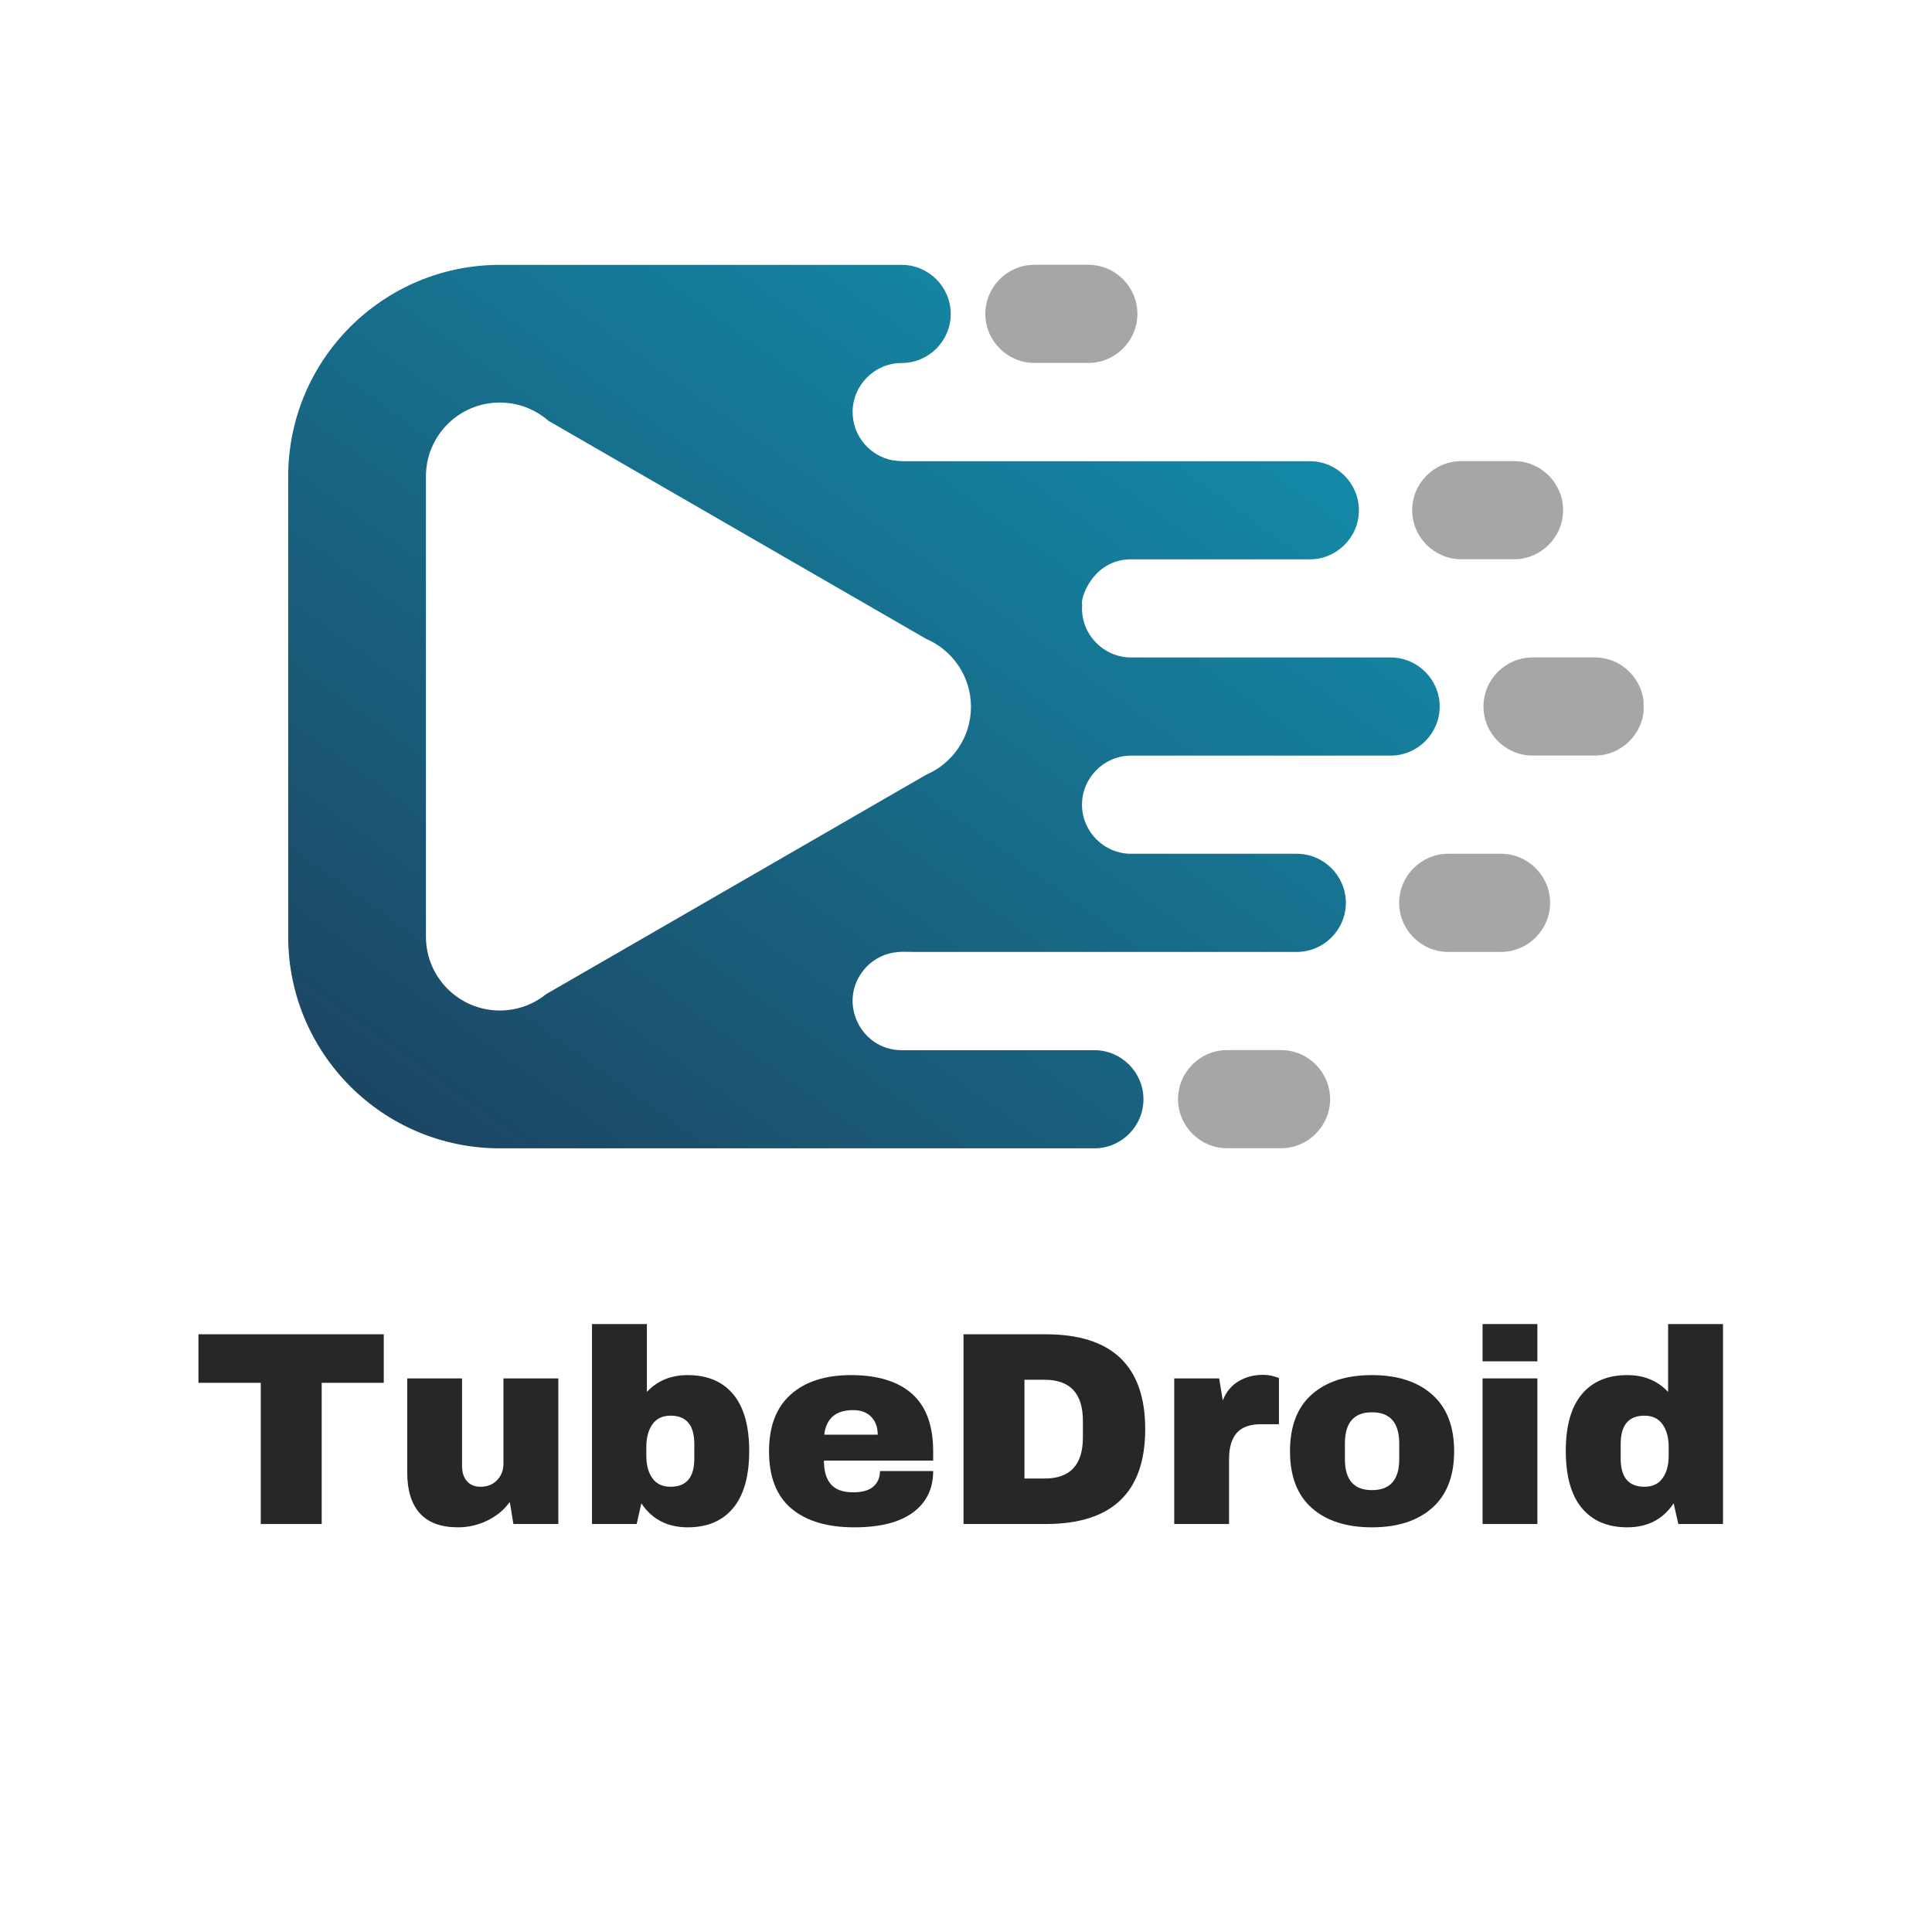 <svg xmlns="http://www.w3.org/2000/svg" xmlns:xlink="http://www.w3.org/1999/xlink" width="500" zoomAndPan="magnify" viewBox="0 0 375 375" height="500" preserveAspectRatio="xMidYMid meet" version="1.0"><defs><g/><clipPath id="5680f06403"><path d="M 287 127 L 319.023 127 L 319.023 147 L 287 147 Z M 287 127 " clip-rule="nonzero"/></clipPath><clipPath id="0edf266a92"><path d="M 191 51.395 L 221 51.395 L 221 71 L 191 71 Z M 191 51.395 " clip-rule="nonzero"/></clipPath><clipPath id="97605d64e9"><path d="M 55.773 51.395 L 280 51.395 L 280 223 L 55.773 223 Z M 55.773 51.395 " clip-rule="nonzero"/></clipPath><clipPath id="439a9d1880"><path d="M 179.781 124.008 C 184.887 126.203 188.465 131.281 188.465 137.188 C 188.465 143.098 184.887 148.176 179.781 150.371 L 142.641 171.816 L 105.996 192.969 C 103.539 194.953 100.406 196.137 97.012 196.137 C 89.094 196.137 82.672 189.715 82.672 181.801 L 82.672 92.469 C 82.672 84.551 89.094 78.133 97.012 78.133 C 100.617 78.133 103.918 79.465 106.438 81.668 L 142.641 102.57 L 179.785 124.016 Z M 167.672 188.23 C 169.105 186.5 171.141 185.277 173.457 184.891 C 175.051 184.648 175.656 184.766 177.285 184.766 L 251.707 184.766 C 256.945 184.766 261.23 180.48 261.23 175.238 C 261.23 170 256.945 165.715 251.707 165.715 L 219.543 165.715 C 214.262 165.715 210.016 161.395 210.016 156.191 C 210.016 150.934 214.324 146.664 219.543 146.664 L 269.918 146.664 C 275.156 146.664 279.441 142.379 279.441 137.141 C 279.441 131.898 275.156 127.613 269.918 127.613 L 219.543 127.613 C 214.316 127.613 210.016 123.348 210.016 118.09 L 210.047 117.277 C 209.633 116.445 211.965 108.566 219.543 108.566 L 254.238 108.566 C 259.48 108.566 263.762 104.281 263.762 99.039 C 263.762 93.801 259.473 89.516 254.238 89.516 L 177.293 89.516 C 175.465 89.516 175.086 89.594 173.172 89.332 C 171.082 88.918 169.234 87.816 167.871 86.273 C 166.395 84.594 165.492 82.391 165.492 79.984 C 165.492 74.746 169.773 70.461 175.016 70.461 C 180.258 70.461 184.539 66.176 184.539 60.934 C 184.539 55.695 180.25 51.41 175.016 51.41 L 97.016 51.41 C 74.344 51.41 55.941 69.812 55.941 92.484 L 55.941 181.816 C 55.941 204.488 74.344 222.891 97.016 222.891 L 212.422 222.891 C 217.66 222.891 221.945 218.605 221.945 213.367 C 221.945 208.125 217.656 203.84 212.422 203.84 L 175.016 203.84 C 167.012 203.84 162.547 194.449 167.676 188.254 Z M 167.672 188.23 " clip-rule="evenodd"/></clipPath><linearGradient x1="60.56" gradientTransform="matrix(0.534, 0, 0, 0.534, 55.93, 51.394)" y1="364.488" x2="354.904" gradientUnits="userSpaceOnUse" y2="-45.55" id="22508f08be"><stop stop-opacity="1" stop-color="rgb(11.217%, 25.639%, 37.013%)" offset="0"/><stop stop-opacity="1" stop-color="rgb(11.198%, 25.771%, 37.148%)" offset="0.008"/><stop stop-opacity="1" stop-color="rgb(11.165%, 26.035%, 37.415%)" offset="0.016"/><stop stop-opacity="1" stop-color="rgb(11.13%, 26.297%, 37.683%)" offset="0.023"/><stop stop-opacity="1" stop-color="rgb(11.095%, 26.561%, 37.95%)" offset="0.031"/><stop stop-opacity="1" stop-color="rgb(11.061%, 26.825%, 38.219%)" offset="0.039"/><stop stop-opacity="1" stop-color="rgb(11.026%, 27.087%, 38.486%)" offset="0.047"/><stop stop-opacity="1" stop-color="rgb(10.991%, 27.351%, 38.754%)" offset="0.055"/><stop stop-opacity="1" stop-color="rgb(10.957%, 27.615%, 39.021%)" offset="0.062"/><stop stop-opacity="1" stop-color="rgb(10.922%, 27.879%, 39.29%)" offset="0.07"/><stop stop-opacity="1" stop-color="rgb(10.887%, 28.142%, 39.558%)" offset="0.078"/><stop stop-opacity="1" stop-color="rgb(10.854%, 28.406%, 39.825%)" offset="0.086"/><stop stop-opacity="1" stop-color="rgb(10.818%, 28.67%, 40.094%)" offset="0.094"/><stop stop-opacity="1" stop-color="rgb(10.783%, 28.932%, 40.361%)" offset="0.102"/><stop stop-opacity="1" stop-color="rgb(10.75%, 29.196%, 40.63%)" offset="0.109"/><stop stop-opacity="1" stop-color="rgb(10.715%, 29.46%, 40.897%)" offset="0.117"/><stop stop-opacity="1" stop-color="rgb(10.68%, 29.723%, 41.165%)" offset="0.125"/><stop stop-opacity="1" stop-color="rgb(10.646%, 29.987%, 41.432%)" offset="0.133"/><stop stop-opacity="1" stop-color="rgb(10.611%, 30.251%, 41.701%)" offset="0.141"/><stop stop-opacity="1" stop-color="rgb(10.576%, 30.513%, 41.969%)" offset="0.148"/><stop stop-opacity="1" stop-color="rgb(10.542%, 30.777%, 42.236%)" offset="0.156"/><stop stop-opacity="1" stop-color="rgb(10.507%, 31.041%, 42.505%)" offset="0.164"/><stop stop-opacity="1" stop-color="rgb(10.472%, 31.303%, 42.772%)" offset="0.172"/><stop stop-opacity="1" stop-color="rgb(10.439%, 31.567%, 43.04%)" offset="0.18"/><stop stop-opacity="1" stop-color="rgb(10.403%, 31.831%, 43.307%)" offset="0.188"/><stop stop-opacity="1" stop-color="rgb(10.368%, 32.094%, 43.576%)" offset="0.195"/><stop stop-opacity="1" stop-color="rgb(10.335%, 32.358%, 43.843%)" offset="0.203"/><stop stop-opacity="1" stop-color="rgb(10.3%, 32.622%, 44.112%)" offset="0.211"/><stop stop-opacity="1" stop-color="rgb(10.265%, 32.886%, 44.38%)" offset="0.219"/><stop stop-opacity="1" stop-color="rgb(10.231%, 33.148%, 44.647%)" offset="0.227"/><stop stop-opacity="1" stop-color="rgb(10.196%, 33.412%, 44.916%)" offset="0.234"/><stop stop-opacity="1" stop-color="rgb(10.161%, 33.676%, 45.183%)" offset="0.242"/><stop stop-opacity="1" stop-color="rgb(10.127%, 33.939%, 45.451%)" offset="0.25"/><stop stop-opacity="1" stop-color="rgb(10.092%, 34.203%, 45.718%)" offset="0.258"/><stop stop-opacity="1" stop-color="rgb(10.057%, 34.467%, 45.987%)" offset="0.266"/><stop stop-opacity="1" stop-color="rgb(10.023%, 34.729%, 46.255%)" offset="0.273"/><stop stop-opacity="1" stop-color="rgb(9.988%, 34.993%, 46.523%)" offset="0.281"/><stop stop-opacity="1" stop-color="rgb(9.953%, 35.257%, 46.791%)" offset="0.289"/><stop stop-opacity="1" stop-color="rgb(9.92%, 35.519%, 47.058%)" offset="0.297"/><stop stop-opacity="1" stop-color="rgb(9.885%, 35.783%, 47.327%)" offset="0.305"/><stop stop-opacity="1" stop-color="rgb(9.85%, 36.047%, 47.594%)" offset="0.312"/><stop stop-opacity="1" stop-color="rgb(9.816%, 36.31%, 47.862%)" offset="0.32"/><stop stop-opacity="1" stop-color="rgb(9.781%, 36.574%, 48.129%)" offset="0.328"/><stop stop-opacity="1" stop-color="rgb(9.746%, 36.838%, 48.398%)" offset="0.336"/><stop stop-opacity="1" stop-color="rgb(9.712%, 37.1%, 48.666%)" offset="0.344"/><stop stop-opacity="1" stop-color="rgb(9.677%, 37.364%, 48.933%)" offset="0.352"/><stop stop-opacity="1" stop-color="rgb(9.642%, 37.628%, 49.202%)" offset="0.359"/><stop stop-opacity="1" stop-color="rgb(9.608%, 37.892%, 49.469%)" offset="0.367"/><stop stop-opacity="1" stop-color="rgb(9.573%, 38.155%, 49.738%)" offset="0.375"/><stop stop-opacity="1" stop-color="rgb(9.538%, 38.419%, 50.005%)" offset="0.383"/><stop stop-opacity="1" stop-color="rgb(9.505%, 38.683%, 50.273%)" offset="0.391"/><stop stop-opacity="1" stop-color="rgb(9.47%, 38.945%, 50.54%)" offset="0.398"/><stop stop-opacity="1" stop-color="rgb(9.435%, 39.209%, 50.809%)" offset="0.406"/><stop stop-opacity="1" stop-color="rgb(9.401%, 39.473%, 51.077%)" offset="0.414"/><stop stop-opacity="1" stop-color="rgb(9.366%, 39.735%, 51.344%)" offset="0.422"/><stop stop-opacity="1" stop-color="rgb(9.331%, 39.999%, 51.613%)" offset="0.43"/><stop stop-opacity="1" stop-color="rgb(9.297%, 40.263%, 51.88%)" offset="0.438"/><stop stop-opacity="1" stop-color="rgb(9.262%, 40.526%, 52.148%)" offset="0.445"/><stop stop-opacity="1" stop-color="rgb(9.227%, 40.79%, 52.415%)" offset="0.453"/><stop stop-opacity="1" stop-color="rgb(9.193%, 41.054%, 52.684%)" offset="0.461"/><stop stop-opacity="1" stop-color="rgb(9.158%, 41.316%, 52.951%)" offset="0.469"/><stop stop-opacity="1" stop-color="rgb(9.123%, 41.58%, 53.22%)" offset="0.477"/><stop stop-opacity="1" stop-color="rgb(9.09%, 41.844%, 53.488%)" offset="0.483"/><stop stop-opacity="1" stop-color="rgb(9.073%, 41.975%, 53.622%)" offset="0.484"/><stop stop-opacity="1" stop-color="rgb(9.055%, 42.107%, 53.755%)" offset="0.492"/><stop stop-opacity="1" stop-color="rgb(9.019%, 42.371%, 54.024%)" offset="0.5"/><stop stop-opacity="1" stop-color="rgb(8.986%, 42.635%, 54.291%)" offset="0.508"/><stop stop-opacity="1" stop-color="rgb(8.951%, 42.897%, 54.559%)" offset="0.516"/><stop stop-opacity="1" stop-color="rgb(8.916%, 43.161%, 54.826%)" offset="0.517"/><stop stop-opacity="1" stop-color="rgb(8.899%, 43.294%, 54.961%)" offset="0.523"/><stop stop-opacity="1" stop-color="rgb(8.882%, 43.425%, 55.095%)" offset="0.531"/><stop stop-opacity="1" stop-color="rgb(8.847%, 43.689%, 55.362%)" offset="0.539"/><stop stop-opacity="1" stop-color="rgb(8.812%, 43.951%, 55.63%)" offset="0.547"/><stop stop-opacity="1" stop-color="rgb(8.778%, 44.215%, 55.899%)" offset="0.555"/><stop stop-opacity="1" stop-color="rgb(8.743%, 44.479%, 56.166%)" offset="0.562"/><stop stop-opacity="1" stop-color="rgb(8.708%, 44.742%, 56.435%)" offset="0.57"/><stop stop-opacity="1" stop-color="rgb(8.675%, 45.006%, 56.702%)" offset="0.578"/><stop stop-opacity="1" stop-color="rgb(8.64%, 45.27%, 56.97%)" offset="0.586"/><stop stop-opacity="1" stop-color="rgb(8.604%, 45.532%, 57.237%)" offset="0.594"/><stop stop-opacity="1" stop-color="rgb(8.571%, 45.796%, 57.506%)" offset="0.602"/><stop stop-opacity="1" stop-color="rgb(8.536%, 46.06%, 57.773%)" offset="0.609"/><stop stop-opacity="1" stop-color="rgb(8.501%, 46.323%, 58.041%)" offset="0.617"/><stop stop-opacity="1" stop-color="rgb(8.467%, 46.587%, 58.31%)" offset="0.625"/><stop stop-opacity="1" stop-color="rgb(8.432%, 46.851%, 58.577%)" offset="0.633"/><stop stop-opacity="1" stop-color="rgb(8.398%, 47.113%, 58.846%)" offset="0.641"/><stop stop-opacity="1" stop-color="rgb(8.363%, 47.377%, 59.113%)" offset="0.648"/><stop stop-opacity="1" stop-color="rgb(8.328%, 47.641%, 59.381%)" offset="0.656"/><stop stop-opacity="1" stop-color="rgb(8.295%, 47.903%, 59.648%)" offset="0.664"/><stop stop-opacity="1" stop-color="rgb(8.26%, 48.167%, 59.917%)" offset="0.672"/><stop stop-opacity="1" stop-color="rgb(8.224%, 48.431%, 60.184%)" offset="0.68"/><stop stop-opacity="1" stop-color="rgb(8.191%, 48.695%, 60.452%)" offset="0.688"/><stop stop-opacity="1" stop-color="rgb(8.156%, 48.958%, 60.721%)" offset="0.695"/><stop stop-opacity="1" stop-color="rgb(8.121%, 49.222%, 60.988%)" offset="0.703"/><stop stop-opacity="1" stop-color="rgb(8.087%, 49.486%, 61.256%)" offset="0.711"/><stop stop-opacity="1" stop-color="rgb(8.052%, 49.748%, 61.523%)" offset="0.719"/><stop stop-opacity="1" stop-color="rgb(8.017%, 50.012%, 61.792%)" offset="0.727"/><stop stop-opacity="1" stop-color="rgb(7.983%, 50.276%, 62.059%)" offset="0.734"/><stop stop-opacity="1" stop-color="rgb(7.948%, 50.539%, 62.328%)" offset="0.742"/><stop stop-opacity="1" stop-color="rgb(7.913%, 50.803%, 62.595%)" offset="0.75"/><stop stop-opacity="1" stop-color="rgb(7.88%, 51.067%, 62.863%)" offset="0.758"/><stop stop-opacity="1" stop-color="rgb(7.845%, 51.329%, 63.132%)" offset="0.766"/><stop stop-opacity="1" stop-color="rgb(7.809%, 51.593%, 63.399%)" offset="0.773"/><stop stop-opacity="1" stop-color="rgb(7.776%, 51.857%, 63.667%)" offset="0.781"/><stop stop-opacity="1" stop-color="rgb(7.741%, 52.119%, 63.934%)" offset="0.789"/><stop stop-opacity="1" stop-color="rgb(7.706%, 52.383%, 64.203%)" offset="0.797"/><stop stop-opacity="1" stop-color="rgb(7.672%, 52.647%, 64.47%)" offset="0.805"/><stop stop-opacity="1" stop-color="rgb(7.637%, 52.91%, 64.738%)" offset="0.812"/><stop stop-opacity="1" stop-color="rgb(7.602%, 53.174%, 65.005%)" offset="0.82"/><stop stop-opacity="1" stop-color="rgb(7.568%, 53.438%, 65.274%)" offset="0.828"/><stop stop-opacity="1" stop-color="rgb(7.533%, 53.702%, 65.543%)" offset="0.836"/><stop stop-opacity="1" stop-color="rgb(7.498%, 53.964%, 65.81%)" offset="0.844"/><stop stop-opacity="1" stop-color="rgb(7.465%, 54.228%, 66.078%)" offset="0.852"/><stop stop-opacity="1" stop-color="rgb(7.43%, 54.492%, 66.345%)" offset="0.859"/><stop stop-opacity="1" stop-color="rgb(7.394%, 54.755%, 66.614%)" offset="0.867"/><stop stop-opacity="1" stop-color="rgb(7.361%, 55.019%, 66.881%)" offset="0.875"/><stop stop-opacity="1" stop-color="rgb(7.326%, 55.283%, 67.149%)" offset="0.883"/><stop stop-opacity="1" stop-color="rgb(7.291%, 55.545%, 67.416%)" offset="0.891"/><stop stop-opacity="1" stop-color="rgb(7.257%, 55.809%, 67.685%)" offset="0.898"/><stop stop-opacity="1" stop-color="rgb(7.222%, 56.073%, 67.953%)" offset="0.906"/><stop stop-opacity="1" stop-color="rgb(7.187%, 56.335%, 68.221%)" offset="0.914"/><stop stop-opacity="1" stop-color="rgb(7.153%, 56.599%, 68.489%)" offset="0.922"/><stop stop-opacity="1" stop-color="rgb(7.118%, 56.863%, 68.756%)" offset="0.93"/><stop stop-opacity="1" stop-color="rgb(7.083%, 57.126%, 69.025%)" offset="0.938"/><stop stop-opacity="1" stop-color="rgb(7.05%, 57.39%, 69.292%)" offset="0.945"/><stop stop-opacity="1" stop-color="rgb(7.014%, 57.654%, 69.56%)" offset="0.953"/><stop stop-opacity="1" stop-color="rgb(6.979%, 57.916%, 69.827%)" offset="0.961"/><stop stop-opacity="1" stop-color="rgb(6.946%, 58.18%, 70.096%)" offset="0.969"/><stop stop-opacity="1" stop-color="rgb(6.911%, 58.444%, 70.364%)" offset="0.977"/><stop stop-opacity="1" stop-color="rgb(6.876%, 58.708%, 70.631%)" offset="0.984"/><stop stop-opacity="1" stop-color="rgb(6.842%, 58.971%, 70.9%)" offset="0.992"/><stop stop-opacity="1" stop-color="rgb(6.807%, 59.235%, 71.167%)" offset="1"/></linearGradient></defs><path fill="#a6a6a6" d="M 283.629 89.5 C 278.391 89.5 274.105 93.785 274.105 99.023 C 274.105 104.266 278.395 108.551 283.629 108.551 L 293.871 108.551 C 299.105 108.551 303.395 104.266 303.395 99.023 C 303.395 93.785 299.113 89.5 293.871 89.5 Z M 283.629 89.5 " fill-opacity="1" fill-rule="evenodd"/><g clip-path="url(#5680f06403)"><path fill="#a6a6a6" d="M 297.473 127.605 C 292.23 127.605 287.941 131.887 287.941 137.129 C 287.941 142.371 292.23 146.652 297.473 146.652 L 309.543 146.652 C 314.781 146.652 319.07 142.371 319.07 137.129 C 319.07 131.887 314.785 127.605 309.543 127.605 Z M 297.473 127.605 " fill-opacity="1" fill-rule="evenodd"/></g><path fill="#a6a6a6" d="M 291.34 165.715 L 281.102 165.715 C 275.863 165.715 271.578 170 271.578 175.238 C 271.578 180.48 275.863 184.766 281.102 184.766 L 291.34 184.766 C 296.578 184.766 300.871 180.48 300.871 175.238 C 300.871 170 296.586 165.715 291.34 165.715 Z M 291.34 165.715 " fill-opacity="1" fill-rule="evenodd"/><path fill="#a6a6a6" d="M 258.172 213.344 C 258.172 208.105 253.887 203.82 248.645 203.82 L 238.18 203.82 C 232.938 203.82 228.656 208.105 228.656 213.344 C 228.656 218.586 232.945 222.871 238.18 222.871 L 248.645 222.871 C 253.879 222.871 258.172 218.586 258.172 213.344 Z M 258.172 213.344 " fill-opacity="1" fill-rule="evenodd"/><g clip-path="url(#0edf266a92)"><path fill="#a6a6a6" d="M 211.238 70.445 C 216.48 70.445 220.766 66.16 220.766 60.918 C 220.766 55.68 216.48 51.395 211.238 51.395 L 200.773 51.395 C 195.535 51.395 191.25 55.68 191.25 60.918 C 191.25 66.16 195.539 70.445 200.773 70.445 Z M 211.238 70.445 " fill-opacity="1" fill-rule="evenodd"/></g><g clip-path="url(#97605d64e9)"><g clip-path="url(#439a9d1880)"><path fill="url(#22508f08be)" d="M 55.941 51.41 L 55.941 222.891 L 279.441 222.891 L 279.441 51.41 Z M 55.941 51.41 " fill-rule="nonzero"/></g></g><g fill="#272727" fill-opacity="1"><g transform="translate(37.285, 295.812)"><g><path d="M 25.156 -27.406 L 25.156 0 L 13.328 0 L 13.328 -27.406 L 1.234 -27.406 L 1.234 -36.828 L 37.203 -36.828 L 37.203 -27.406 Z M 25.156 -27.406 "/></g></g></g><g fill="#272727" fill-opacity="1"><g transform="translate(75.935, 295.812)"><g><path d="M 23.719 0 L 23.016 -4.281 C 21.91 -2.75 20.457 -1.547 18.656 -0.672 C 16.852 0.203 14.953 0.641 12.953 0.641 C 9.672 0.641 7.207 -0.266 5.562 -2.078 C 3.926 -3.898 3.109 -6.523 3.109 -9.953 L 3.109 -28.266 L 13.75 -28.266 L 13.75 -11.234 C 13.75 -10.023 14.062 -9.055 14.688 -8.328 C 15.312 -7.598 16.195 -7.234 17.344 -7.234 C 18.664 -7.234 19.734 -7.66 20.547 -8.516 C 21.367 -9.367 21.781 -10.422 21.781 -11.672 L 21.781 -28.266 L 32.438 -28.266 L 32.438 0 Z M 23.719 0 "/></g></g></g><g fill="#272727" fill-opacity="1"><g transform="translate(111.64, 295.812)"><g><path d="M 13.922 -25.641 C 15.953 -27.816 18.594 -28.906 21.844 -28.906 C 25.656 -28.906 28.598 -27.664 30.672 -25.188 C 32.742 -22.707 33.781 -19.039 33.781 -14.188 C 33.781 -9.301 32.742 -5.609 30.672 -3.109 C 28.598 -0.609 25.656 0.641 21.844 0.641 C 17.914 0.641 14.914 -0.91 12.844 -4.016 L 11.938 0 L 3.266 0 L 3.266 -38.812 L 13.922 -38.812 Z M 18.516 -21.031 C 16.953 -21.031 15.773 -20.469 14.984 -19.344 C 14.203 -18.227 13.812 -16.773 13.812 -14.984 L 13.812 -13.219 C 13.812 -11.438 14.203 -9.992 14.984 -8.891 C 15.773 -7.785 16.953 -7.234 18.516 -7.234 C 21.586 -7.234 23.125 -9.051 23.125 -12.688 L 23.125 -15.531 C 23.125 -19.195 21.586 -21.031 18.516 -21.031 Z M 18.516 -21.031 "/></g></g></g><g fill="#272727" fill-opacity="1"><g transform="translate(147.345, 295.812)"><g><path d="M 17.828 -28.906 C 23.004 -28.906 26.957 -27.691 29.688 -25.266 C 32.414 -22.836 33.781 -19.125 33.781 -14.125 L 33.781 -12.312 L 12.578 -12.312 C 12.578 -10.281 13.031 -8.742 13.938 -7.703 C 14.852 -6.672 16.289 -6.156 18.25 -6.156 C 20.039 -6.156 21.352 -6.531 22.188 -7.281 C 23.031 -8.031 23.453 -9.031 23.453 -10.281 L 33.781 -10.281 C 33.781 -6.852 32.477 -4.176 29.875 -2.25 C 27.27 -0.32 23.469 0.641 18.469 0.641 C 13.219 0.641 9.145 -0.578 6.25 -3.016 C 3.363 -5.461 1.922 -9.164 1.922 -14.125 C 1.922 -18.977 3.332 -22.656 6.156 -25.156 C 8.977 -27.656 12.867 -28.906 17.828 -28.906 Z M 18.25 -22.109 C 14.895 -22.109 13.023 -20.52 12.641 -17.344 L 23.016 -17.344 C 23.016 -18.801 22.594 -19.957 21.75 -20.812 C 20.914 -21.676 19.75 -22.109 18.25 -22.109 Z M 18.25 -22.109 "/></g></g></g><g fill="#272727" fill-opacity="1"><g transform="translate(183.05, 295.812)"><g><path d="M 19.906 -36.828 C 32.789 -36.828 39.234 -30.691 39.234 -18.422 C 39.234 -6.141 32.789 0 19.906 0 L 3.969 0 L 3.969 -36.828 Z M 15.797 -8.828 L 19.703 -8.828 C 24.66 -8.828 27.141 -11.488 27.141 -16.812 L 27.141 -20.016 C 27.141 -25.336 24.66 -28 19.703 -28 L 15.797 -28 Z M 15.797 -8.828 "/></g></g></g><g fill="#272727" fill-opacity="1"><g transform="translate(224.698, 295.812)"><g><path d="M 20.391 -28.953 C 21.211 -28.953 21.941 -28.852 22.578 -28.656 C 23.223 -28.469 23.547 -28.352 23.547 -28.312 L 23.547 -19.375 L 20.125 -19.375 C 17.914 -19.375 16.316 -18.801 15.328 -17.656 C 14.348 -16.52 13.859 -14.828 13.859 -12.578 L 13.859 0 L 3.219 0 L 3.219 -28.266 L 11.938 -28.266 L 12.641 -23.984 C 13.273 -25.617 14.285 -26.852 15.672 -27.688 C 17.066 -28.531 18.641 -28.953 20.391 -28.953 Z M 20.391 -28.953 "/></g></g></g><g fill="#272727" fill-opacity="1"><g transform="translate(248.466, 295.812)"><g><path d="M 17.828 -28.906 C 22.785 -28.906 26.68 -27.645 29.516 -25.125 C 32.359 -22.613 33.781 -18.945 33.781 -14.125 C 33.781 -9.312 32.359 -5.645 29.516 -3.125 C 26.68 -0.613 22.785 0.641 17.828 0.641 C 12.867 0.641 8.977 -0.609 6.156 -3.109 C 3.332 -5.609 1.922 -9.281 1.922 -14.125 C 1.922 -18.977 3.332 -22.656 6.156 -25.156 C 8.977 -27.656 12.867 -28.906 17.828 -28.906 Z M 17.828 -21.688 C 14.328 -21.688 12.578 -19.664 12.578 -15.625 L 12.578 -12.578 C 12.578 -8.578 14.328 -6.578 17.828 -6.578 C 21.359 -6.578 23.125 -8.578 23.125 -12.578 L 23.125 -15.625 C 23.125 -19.664 21.359 -21.688 17.828 -21.688 Z M 17.828 -21.688 "/></g></g></g><g fill="#272727" fill-opacity="1"><g transform="translate(284.171, 295.812)"><g><path d="M 3.594 -31.578 L 3.594 -38.812 L 14.234 -38.812 L 14.234 -31.578 Z M 3.594 0 L 3.594 -28.266 L 14.234 -28.266 L 14.234 0 Z M 3.594 0 "/></g></g></g><g fill="#272727" fill-opacity="1"><g transform="translate(301.997, 295.812)"><g><path d="M 23.766 0 L 22.859 -4.016 C 20.785 -0.91 17.785 0.641 13.859 0.641 C 10.047 0.641 7.102 -0.609 5.031 -3.109 C 2.957 -5.609 1.922 -9.301 1.922 -14.188 C 1.922 -19.039 2.957 -22.707 5.031 -25.188 C 7.102 -27.664 10.047 -28.906 13.859 -28.906 C 17.109 -28.906 19.75 -27.816 21.781 -25.641 L 21.781 -38.812 L 32.438 -38.812 L 32.438 0 Z M 17.188 -21.031 C 14.113 -21.031 12.578 -19.195 12.578 -15.531 L 12.578 -12.688 C 12.578 -9.051 14.113 -7.234 17.188 -7.234 C 18.75 -7.234 19.922 -7.785 20.703 -8.891 C 21.492 -9.992 21.891 -11.438 21.891 -13.219 L 21.891 -14.984 C 21.891 -16.773 21.492 -18.227 20.703 -19.344 C 19.922 -20.469 18.75 -21.031 17.188 -21.031 Z M 17.188 -21.031 "/></g></g></g></svg>